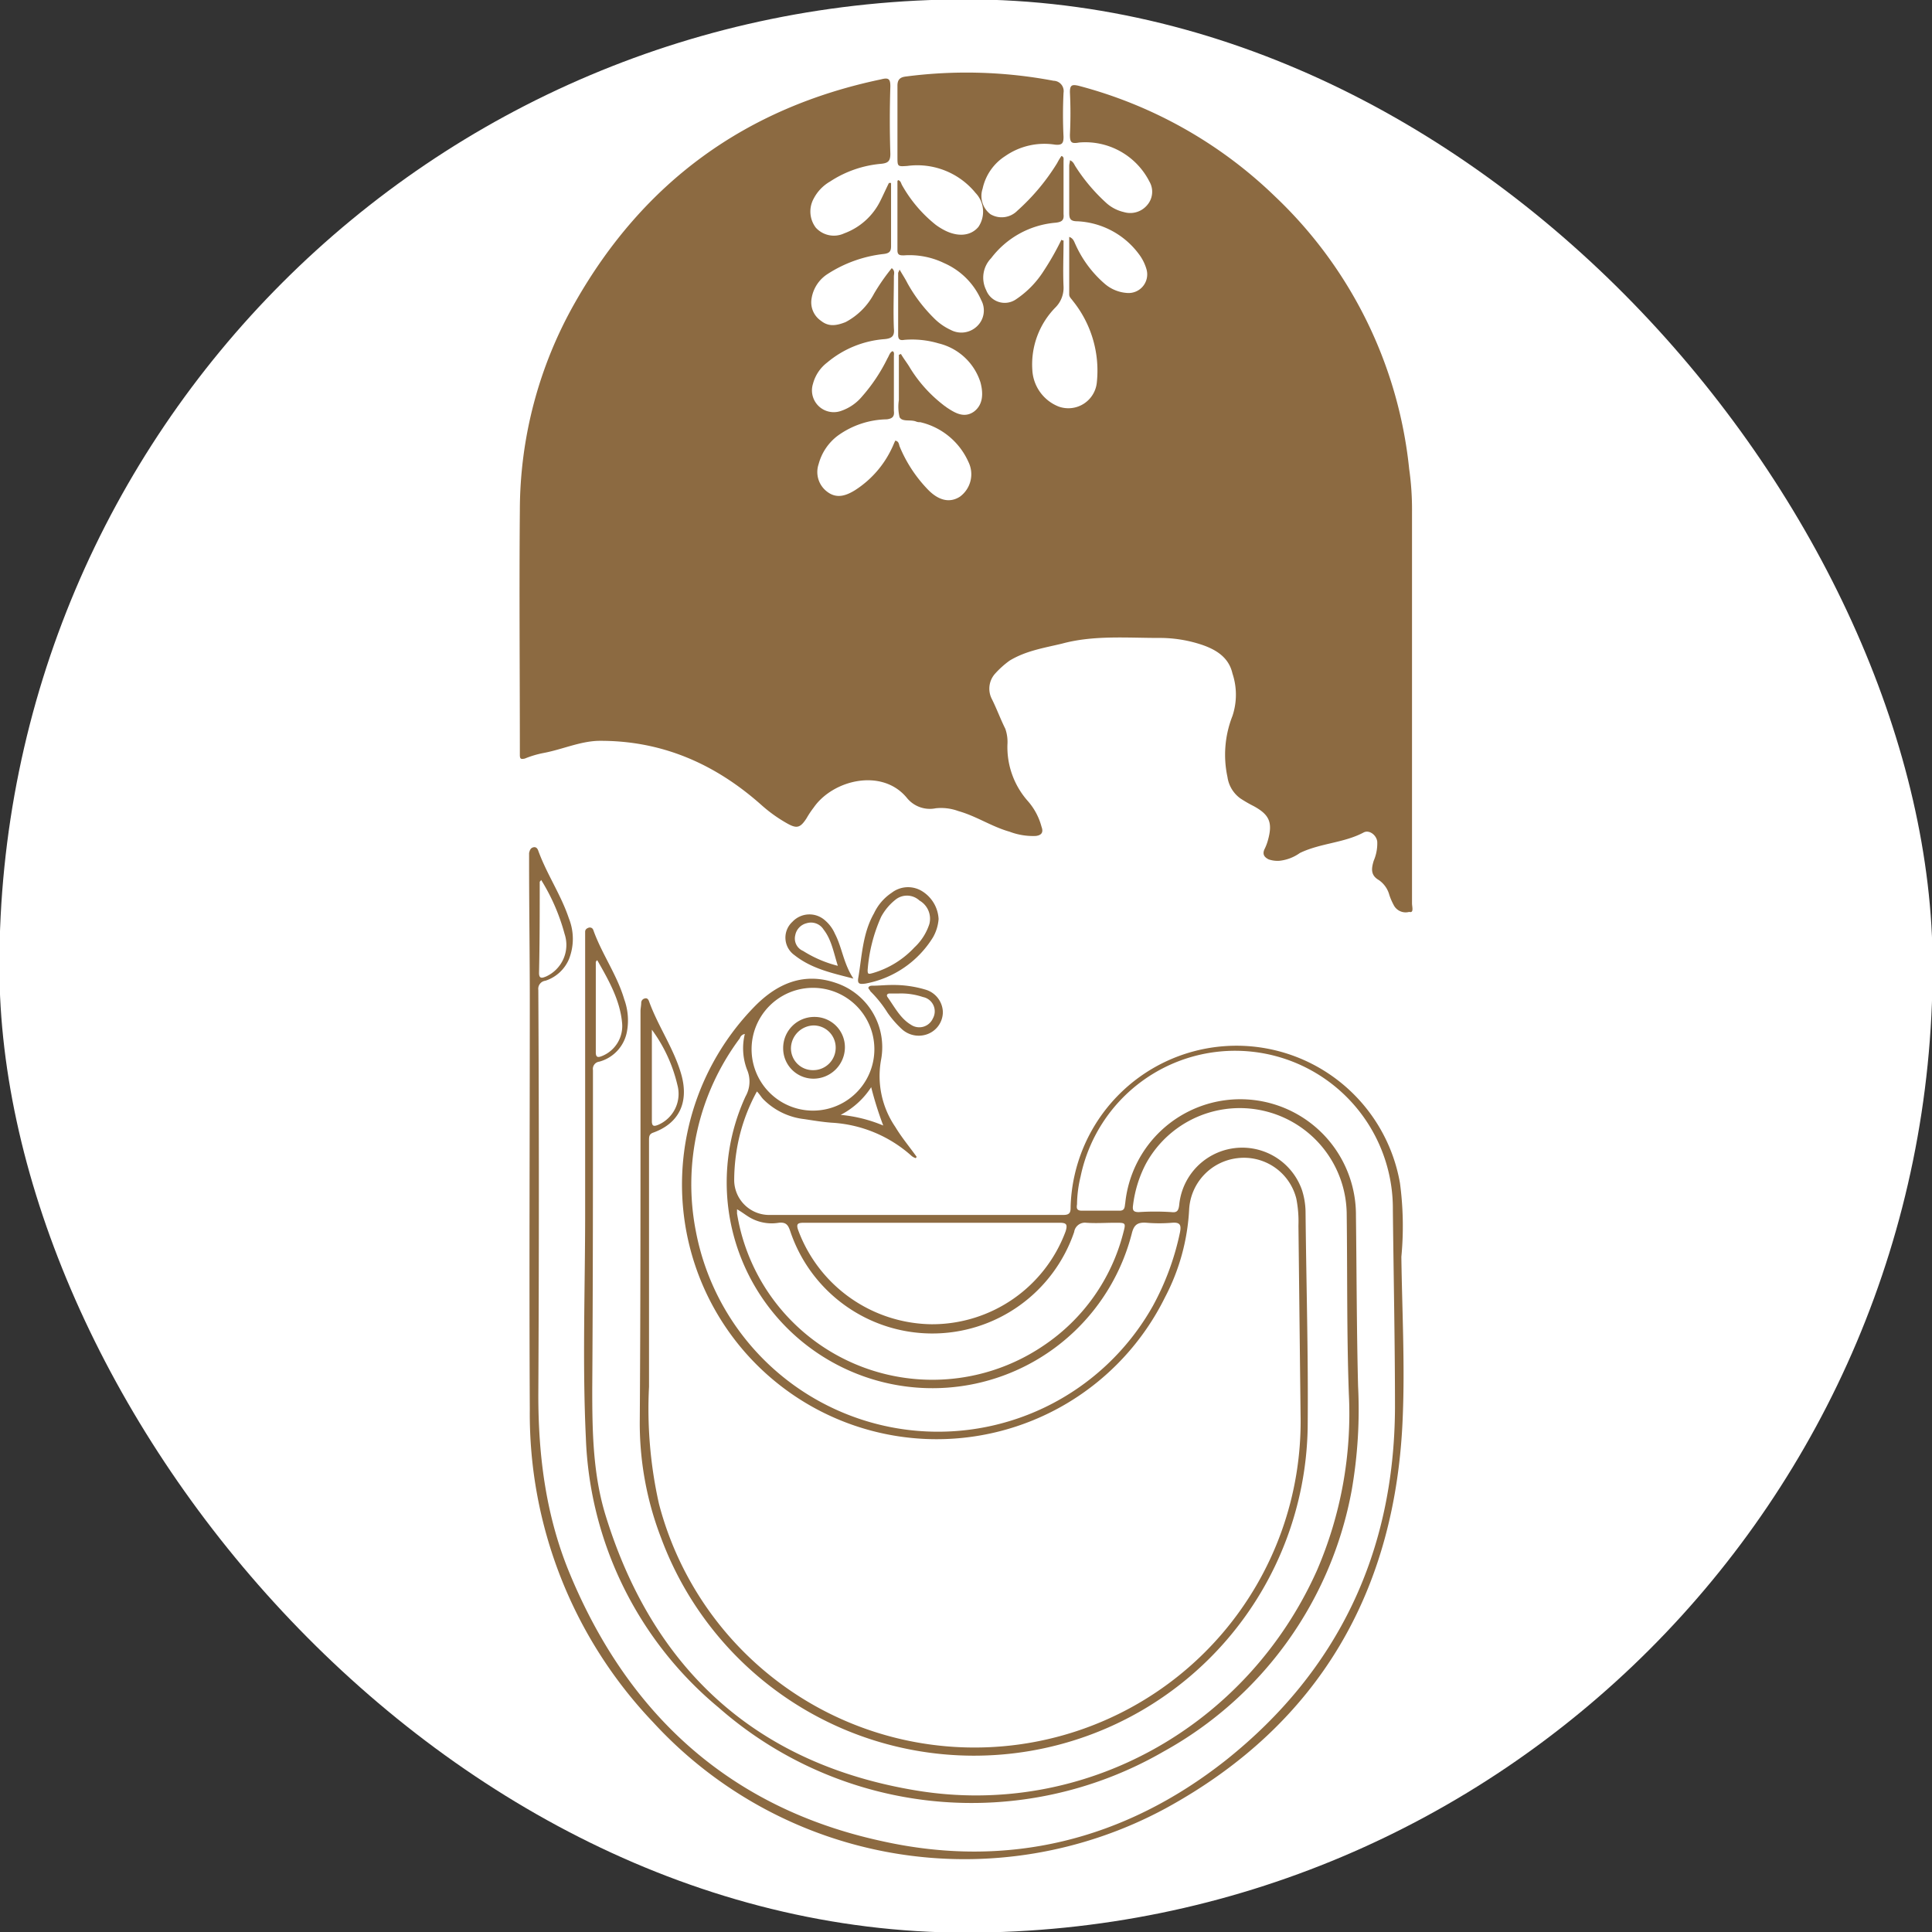 <svg id="Layer_1" data-name="Layer 1" xmlns="http://www.w3.org/2000/svg" viewBox="0 0 230.787 230.787"><rect x="0" y="0" width="230.787" height="230.787" fill="#333333" stroke="none"/><defs><style>.cls-1{fill:#fff;}.cls-2{fill:#8c6a41;}</style></defs><title>POTHANA - icon- web site</title><rect class="cls-1" x="-0.074" y="-0.074" width="230.936" height="230.936" rx="115.468"/><path class="cls-2" d="M168.672,107.911V61.111a34.189,34.189,0,0,0-.339-5.087,52.175,52.175,0,0,0-16.024-32.557,53.093,53.093,0,0,0-23.485-13.226c-.763-.17-1.017-.085-1.017.763q.127,2.544,0,5.087c0,.933.17,1.102,1.102.933a8.59,8.59,0,0,1,8.394,4.663,2.421,2.421,0,0,1-.254,2.798,2.639,2.639,0,0,1-2.798.848,4.69,4.69,0,0,1-2.204-1.187,21.472,21.472,0,0,1-3.561-4.239c-.17-.254-.254-.593-.678-.763,0,.254-.085.424-.085.678v5.596c0,.763.17,1.017,1.017,1.017a9.713,9.713,0,0,1,7.291,3.9,5.511,5.511,0,0,1,.933,1.865,2.224,2.224,0,0,1-2.289,2.798,4.549,4.549,0,0,1-2.713-1.102,13.459,13.459,0,0,1-3.476-4.663c-.17-.339-.254-.763-.763-.933V35.167c0,.339.254.509.424.763a13.267,13.267,0,0,1,2.883,9.665,3.419,3.419,0,0,1-4.578,2.967,4.975,4.975,0,0,1-3.137-4.409,9.701,9.701,0,0,1,2.798-7.461,3.318,3.318,0,0,0,.933-2.459c-.085-1.865,0-3.646,0-5.511a.311.311,0,0,1-.254-.085,32.449,32.449,0,0,1-2.12,3.73,11.451,11.451,0,0,1-3.307,3.391,2.372,2.372,0,0,1-3.561-1.102,3.331,3.331,0,0,1,.593-3.815,10.788,10.788,0,0,1,7.715-4.239c.678-.085,1.017-.254.933-1.017V19.228c0-.17.085-.509-.254-.593a7.455,7.455,0,0,0-.509.848,25.631,25.631,0,0,1-4.748,5.681,2.627,2.627,0,0,1-3.222.424,2.738,2.738,0,0,1-.933-3.052,6.158,6.158,0,0,1,2.713-3.9,8.196,8.196,0,0,1,5.935-1.357c.848.085,1.017-.17,1.017-.933-.085-1.78-.085-3.476,0-5.257a1.233,1.233,0,0,0-1.187-1.441,55.85,55.85,0,0,0-17.635-.509c-.763.085-1.017.424-1.017,1.102V18.719c0,1.187,0,1.187,1.187,1.102a8.976,8.976,0,0,1,8.139,3.222,3.239,3.239,0,0,1,.339,4.07c-.933,1.102-2.459,1.187-3.985.424a7.741,7.741,0,0,1-1.102-.678,16.19,16.19,0,0,1-3.985-4.663c-.17-.254-.17-.593-.509-.678-.085.085-.085.085-.085.17v8.224c0,.593.339.593.763.593a9.501,9.501,0,0,1,4.833.933,8.605,8.605,0,0,1,4.409,4.409,2.593,2.593,0,0,1-.509,3.137,2.7,2.7,0,0,1-3.137.424,6.84,6.84,0,0,1-2.035-1.441,18.467,18.467,0,0,1-3.137-4.154c-.254-.509-.593-1.017-.933-1.611-.085.254-.17.339-.17.424v7.376c0,.593.254.678.763.593a11.123,11.123,0,0,1,4.07.424,6.954,6.954,0,0,1,5.002,4.663c.339,1.272.339,2.628-.763,3.476-1.187.848-2.289.17-3.307-.509-.085-.085-.254-.17-.339-.254a16.518,16.518,0,0,1-3.985-4.409c-.339-.593-.763-1.102-1.102-1.696-.085,0-.17.085-.254.085v5.426a5.324,5.324,0,0,0,.085,2.035c.339.593,1.272.254,1.95.509a1.075,1.075,0,0,0,.509.085,8.37,8.37,0,0,1,5.765,4.748,3.322,3.322,0,0,1-1.017,4.154c-1.187.763-2.544.509-3.9-.933a16.424,16.424,0,0,1-3.307-5.087c-.085-.254-.085-.593-.509-.678-.17.339-.254.593-.424.933a11.996,11.996,0,0,1-4.409,5.002c-1.102.678-2.204,1.017-3.307.17a2.937,2.937,0,0,1-1.017-3.307,6.257,6.257,0,0,1,2.289-3.391,10.295,10.295,0,0,1,5.85-1.95c.678-.085.933-.339.848-1.017V42.543c0-.17.085-.509-.17-.593-.339.17-.424.593-.593.848a20.53,20.53,0,0,1-3.052,4.578,5.592,5.592,0,0,1-2.459,1.696,2.602,2.602,0,0,1-3.391-3.222,4.695,4.695,0,0,1,1.696-2.543,12.052,12.052,0,0,1,6.867-2.798c.933-.085,1.187-.424,1.102-1.272-.085-2.035,0-4.07,0-6.189,0-.339.17-.678-.254-1.017a24.563,24.563,0,0,0-2.12,3.052,8.173,8.173,0,0,1-3.391,3.391c-1.272.509-2.12.509-2.967-.17a2.663,2.663,0,0,1-1.102-2.628,4.256,4.256,0,0,1,1.95-2.967,15.5,15.5,0,0,1,6.698-2.374c.678-.085.848-.339.848-.933V21.856h-.254c-.339.678-.678,1.441-1.017,2.12a7.817,7.817,0,0,1-4.324,3.9,2.914,2.914,0,0,1-3.391-.678,3.191,3.191,0,0,1-.254-3.476,5.019,5.019,0,0,1,1.95-2.035,13.181,13.181,0,0,1,6.104-2.12c.848-.085,1.102-.339,1.102-1.187-.085-2.713-.085-5.341,0-8.054,0-.848-.17-1.102-1.102-.848q-24.291,5.087-36.542,26.622A50.283,50.283,0,0,0,62.099,61.026c-.085,9.581,0,19.161,0,28.742v.424c0,.509.17.509.593.424a11.715,11.715,0,0,1,2.289-.678c2.204-.424,4.239-1.357,6.444-1.441,7.546-.085,13.989,2.713,19.585,7.715a17.341,17.341,0,0,0,2.967,2.12c1.187.678,1.611.593,2.374-.593a11.046,11.046,0,0,1,.848-1.272c2.289-3.307,8.139-4.748,11.107-1.187a3.527,3.527,0,0,0,3.476,1.272,6.002,6.002,0,0,1,2.713.339c2.12.593,3.985,1.865,6.104,2.459a7.873,7.873,0,0,0,3.137.509c.678-.085.933-.424.678-1.102a7.563,7.563,0,0,0-1.696-3.137,9.706,9.706,0,0,1-2.374-6.698,4.734,4.734,0,0,0-.254-1.865c-.593-1.187-1.017-2.374-1.611-3.561a2.686,2.686,0,0,1,.339-2.967,10.907,10.907,0,0,1,1.78-1.611c1.95-1.187,4.154-1.526,6.274-2.035,3.73-1.017,7.715-.678,11.531-.678a15.878,15.878,0,0,1,5.257.848c1.696.593,3.137,1.526,3.561,3.391a8.033,8.033,0,0,1,0,5.087,12.629,12.629,0,0,0-.593,7.291,3.817,3.817,0,0,0,1.526,2.543,15.746,15.746,0,0,0,1.611.933c1.865,1.017,2.289,1.95,1.696,4.07a5.887,5.887,0,0,1-.424,1.102c-.254.593,0,.933.509,1.187a3.296,3.296,0,0,0,1.272.17,5.135,5.135,0,0,0,2.459-.933c2.459-1.187,5.257-1.187,7.631-2.459.678-.339,1.526.339,1.611,1.102a5.243,5.243,0,0,1-.424,2.289c-.254.848-.424,1.696.593,2.289a3.146,3.146,0,0,1,1.272,1.78,7.145,7.145,0,0,0,.509,1.187,1.599,1.599,0,0,0,1.865.848C168.926,109.098,168.672,108.335,168.672,107.911Z"/><path class="cls-2" d="M167.231,141.316a19.824,19.824,0,0,0-39.34,2.798c0,.593,0,1.017-.848,1.017h-35.27a4.184,4.184,0,0,1-4.07-4.07,22.831,22.831,0,0,1,.254-3.391A21.83,21.83,0,0,1,90.417,130.379c.339.339.509.678.763.933a8.181,8.181,0,0,0,4.917,2.374c1.102.17,2.12.339,3.222.424a15.607,15.607,0,0,1,9.496,3.9,1.366,1.366,0,0,0,.593.339c0-.085.085-.085.085-.17-.848-1.187-1.78-2.289-2.543-3.561a10.773,10.773,0,0,1-1.696-8.054,8.094,8.094,0,0,0-5.426-9.157c-3.73-1.272-6.867,0-9.581,2.713a30.421,30.421,0,1,0,48.92,34.846,25.306,25.306,0,0,0,2.883-10.513,6.527,6.527,0,0,1,5.765-6.104,6.449,6.449,0,0,1,7.037,4.833,14.14,14.14,0,0,1,.254,3.222q.127,11.319.254,22.637a38.958,38.958,0,0,1-76.644,10.598,51.796,51.796,0,0,1-1.187-13.989V136.229c0-.424,0-.763.509-.933,3.052-1.102,4.239-3.561,3.391-6.783-.848-3.137-2.798-5.85-3.9-8.902-.085-.254-.254-.424-.509-.339a.537.537,0,0,0-.424.509c0,.339-.085.678-.085,1.017v9.411c0,13.141,0,26.198-.085,39.34a38.091,38.091,0,0,0,2.544,14.159,39.863,39.863,0,0,0,77.238-13.141c.085-8.648-.17-17.211-.254-25.859a8.88,8.88,0,0,0-.424-2.544,7.562,7.562,0,0,0-14.668,1.78c-.085.678-.254.933-.933.848a29.922,29.922,0,0,0-3.9,0c-.678,0-.763-.254-.678-.848A14.436,14.436,0,0,1,136.878,139.027a12.777,12.777,0,0,1,23.994,6.104c.085,7.122,0,14.244.254,21.365a47.232,47.232,0,0,1-3.815,21.111c-8.309,18.568-27.724,29.589-47.818,26.283-19.076-3.137-31.455-14.413-37.135-32.811-1.526-4.917-1.611-10.004-1.611-15.176.085-12.718.085-25.35.085-38.068a.876.876,0,0,1,.763-1.017,4.573,4.573,0,0,0,3.307-3.646,7.364,7.364,0,0,0-.339-3.815c-.848-2.883-2.628-5.341-3.646-8.139-.085-.254-.17-.424-.509-.424q-.509.127-.509.509V144.877c0,8.987-.339,17.974.085,26.876A43.902,43.902,0,0,0,85.838,203.971a45.795,45.795,0,0,0,53.159,5.257,44.892,44.892,0,0,0,22.468-31.2,56.005,56.005,0,0,0,.763-12.463c-.17-6.783-.17-13.565-.254-20.348A13.815,13.815,0,0,0,134.419,143.69c-.085.424,0,.933-.678.933H129.248c-.593,0-.678-.254-.593-.763a14.729,14.729,0,0,1,.424-3.307,18.848,18.848,0,0,1,37.305,3.985c.085,7.885.254,15.77.254,23.655-.085,17.211-6.783,31.37-20.178,42.053-12.124,9.581-26.113,13.057-41.205,9.665-17.889-3.9-30.098-14.922-37.135-31.794-2.883-6.867-3.815-14.074-3.815-21.45.085-16.109.085-32.218,0-48.411a.972.972,0,0,1,.848-1.102,4.601,4.601,0,0,0,2.798-2.544,6.577,6.577,0,0,0,0-4.917c-.933-2.798-2.628-5.257-3.646-8.054-.085-.254-.254-.509-.593-.424s-.424.339-.509.678v1.187c0,5.511.085,11.022.085,16.618,0,16.194-.085,32.472,0,48.666a53.4,53.4,0,0,0,14.752,37.39A50.512,50.512,0,0,0,139.252,216.01c18.313-10.004,27.555-26.029,28.318-46.885.254-6.274-.085-12.633-.17-18.992A38.841,38.841,0,0,0,167.231,141.316Zm-89.362-18.313a18.066,18.066,0,0,1,3.052,6.613,4.029,4.029,0,0,1-2.289,4.748c-.424.17-.763.254-.763-.424Zm-6.528-8.309c1.357,2.374,2.713,4.748,2.967,7.461a3.86,3.86,0,0,1-2.374,3.985c-.424.17-.763.254-.763-.424V114.948C71.171,114.864,71.256,114.779,71.34,114.694ZM96.097,146.064h30.437c.848,0,1.017.17.763,1.017a17.009,17.009,0,0,1-16.024,11.107A17.221,17.221,0,0,1,95.334,146.912C95.08,146.149,95.334,146.064,96.097,146.064Zm9.411-11.615a17.242,17.242,0,0,0-5.087-1.272,9.574,9.574,0,0,0,3.646-3.307A41.976,41.976,0,0,0,105.508,134.449Zm-8.394-16.448a7.334,7.334,0,1,1,0,14.668,7.334,7.334,0,1,1,0-14.668Zm38.068,29.42c.254-1.102.678-1.441,1.78-1.357a18.344,18.344,0,0,0,3.052,0c1.017-.085,1.102.339.933,1.187a31.81,31.81,0,0,1-3.222,8.733,29.44,29.44,0,0,1-54.601-8.902,29.147,29.147,0,0,1,5.257-23.061.745.745,0,0,1,.593-.509,7.177,7.177,0,0,0,.254,4.239,3.591,3.591,0,0,1-.17,3.222,24.58,24.58,0,1,0,46.122,16.448Zm-5.426-1.357c1.187.085,2.289,0,3.476,0,1.272,0,1.272,0,.933,1.272a23.103,23.103,0,0,1-9.496,13.396,23.642,23.642,0,0,1-36.627-15.77V144.453c.593.339,1.017.678,1.441.933a5.228,5.228,0,0,0,3.561.678c.848-.085,1.102.254,1.357,1.017a17.899,17.899,0,0,0,33.913.085A1.299,1.299,0,0,1,129.756,146.064ZM64.473,105.368c0-.085.085-.085.17-.254a23.976,23.976,0,0,1,2.798,6.444,4.146,4.146,0,0,1-2.204,5.087c-.424.17-.848.339-.848-.424C64.473,112.574,64.473,108.929,64.473,105.368Z"/><path class="cls-2" d="M110.171,106.47a3.192,3.192,0,0,0-3.646.17,5.987,5.987,0,0,0-2.12,2.459c-1.357,2.374-1.441,5.087-1.865,7.631-.17.848.17.848.848.763a12.056,12.056,0,0,0,8.054-5.511,5.145,5.145,0,0,0,.678-2.204A4.161,4.161,0,0,0,110.171,106.47Zm.848,3.9a6.585,6.585,0,0,1-1.78,2.798,10.999,10.999,0,0,1-4.917,3.052c-.593.17-.678.17-.678-.339a18.961,18.961,0,0,1,1.611-6.359,6.595,6.595,0,0,1,1.696-2.035,2.191,2.191,0,0,1,2.883.085A2.505,2.505,0,0,1,111.019,110.37Z"/><path class="cls-2" d="M101.947,116.898c-1.187-1.78-1.357-3.73-2.204-5.341a4.428,4.428,0,0,0-1.187-1.611,2.784,2.784,0,0,0-3.9.17,2.559,2.559,0,0,0,.254,3.985C96.945,115.711,99.319,116.22,101.947,116.898Zm-6.952-5.172a1.819,1.819,0,0,1,1.357-1.441,1.772,1.772,0,0,1,2.035.763c.933,1.187,1.187,2.713,1.696,4.324a14.29,14.29,0,0,1-4.154-1.78A1.608,1.608,0,0,1,94.995,111.727Z"/><path class="cls-2" d="M106.525,117.661c-.763,0-1.526.085-2.289.085-.17,0-.424,0-.509.254,0,.085.17.254.254.424a14.098,14.098,0,0,1,2.035,2.544,12.156,12.156,0,0,0,1.696,1.95,2.984,2.984,0,0,0,2.883.678,2.823,2.823,0,0,0,2.035-2.713,2.882,2.882,0,0,0-1.95-2.628A13.311,13.311,0,0,0,106.525,117.661Zm4.917,3.985a1.778,1.778,0,0,1-2.628.763c-1.272-.763-1.95-2.12-2.798-3.307-.17-.254,0-.424.254-.424h1.102a8.2,8.2,0,0,1,2.883.424A1.737,1.737,0,0,1,111.443,121.646Z"/><path class="cls-2" d="M97.199,128.853a3.764,3.764,0,0,0,3.73-3.73,3.619,3.619,0,0,0-3.646-3.646,3.709,3.709,0,0,0-3.73,3.73A3.619,3.619,0,0,0,97.199,128.853Zm0-6.359a2.642,2.642,0,0,1,2.628,2.628,2.678,2.678,0,0,1-2.713,2.713,2.607,2.607,0,0,1-2.628-2.713A2.774,2.774,0,0,1,97.199,122.494Z"/></svg>